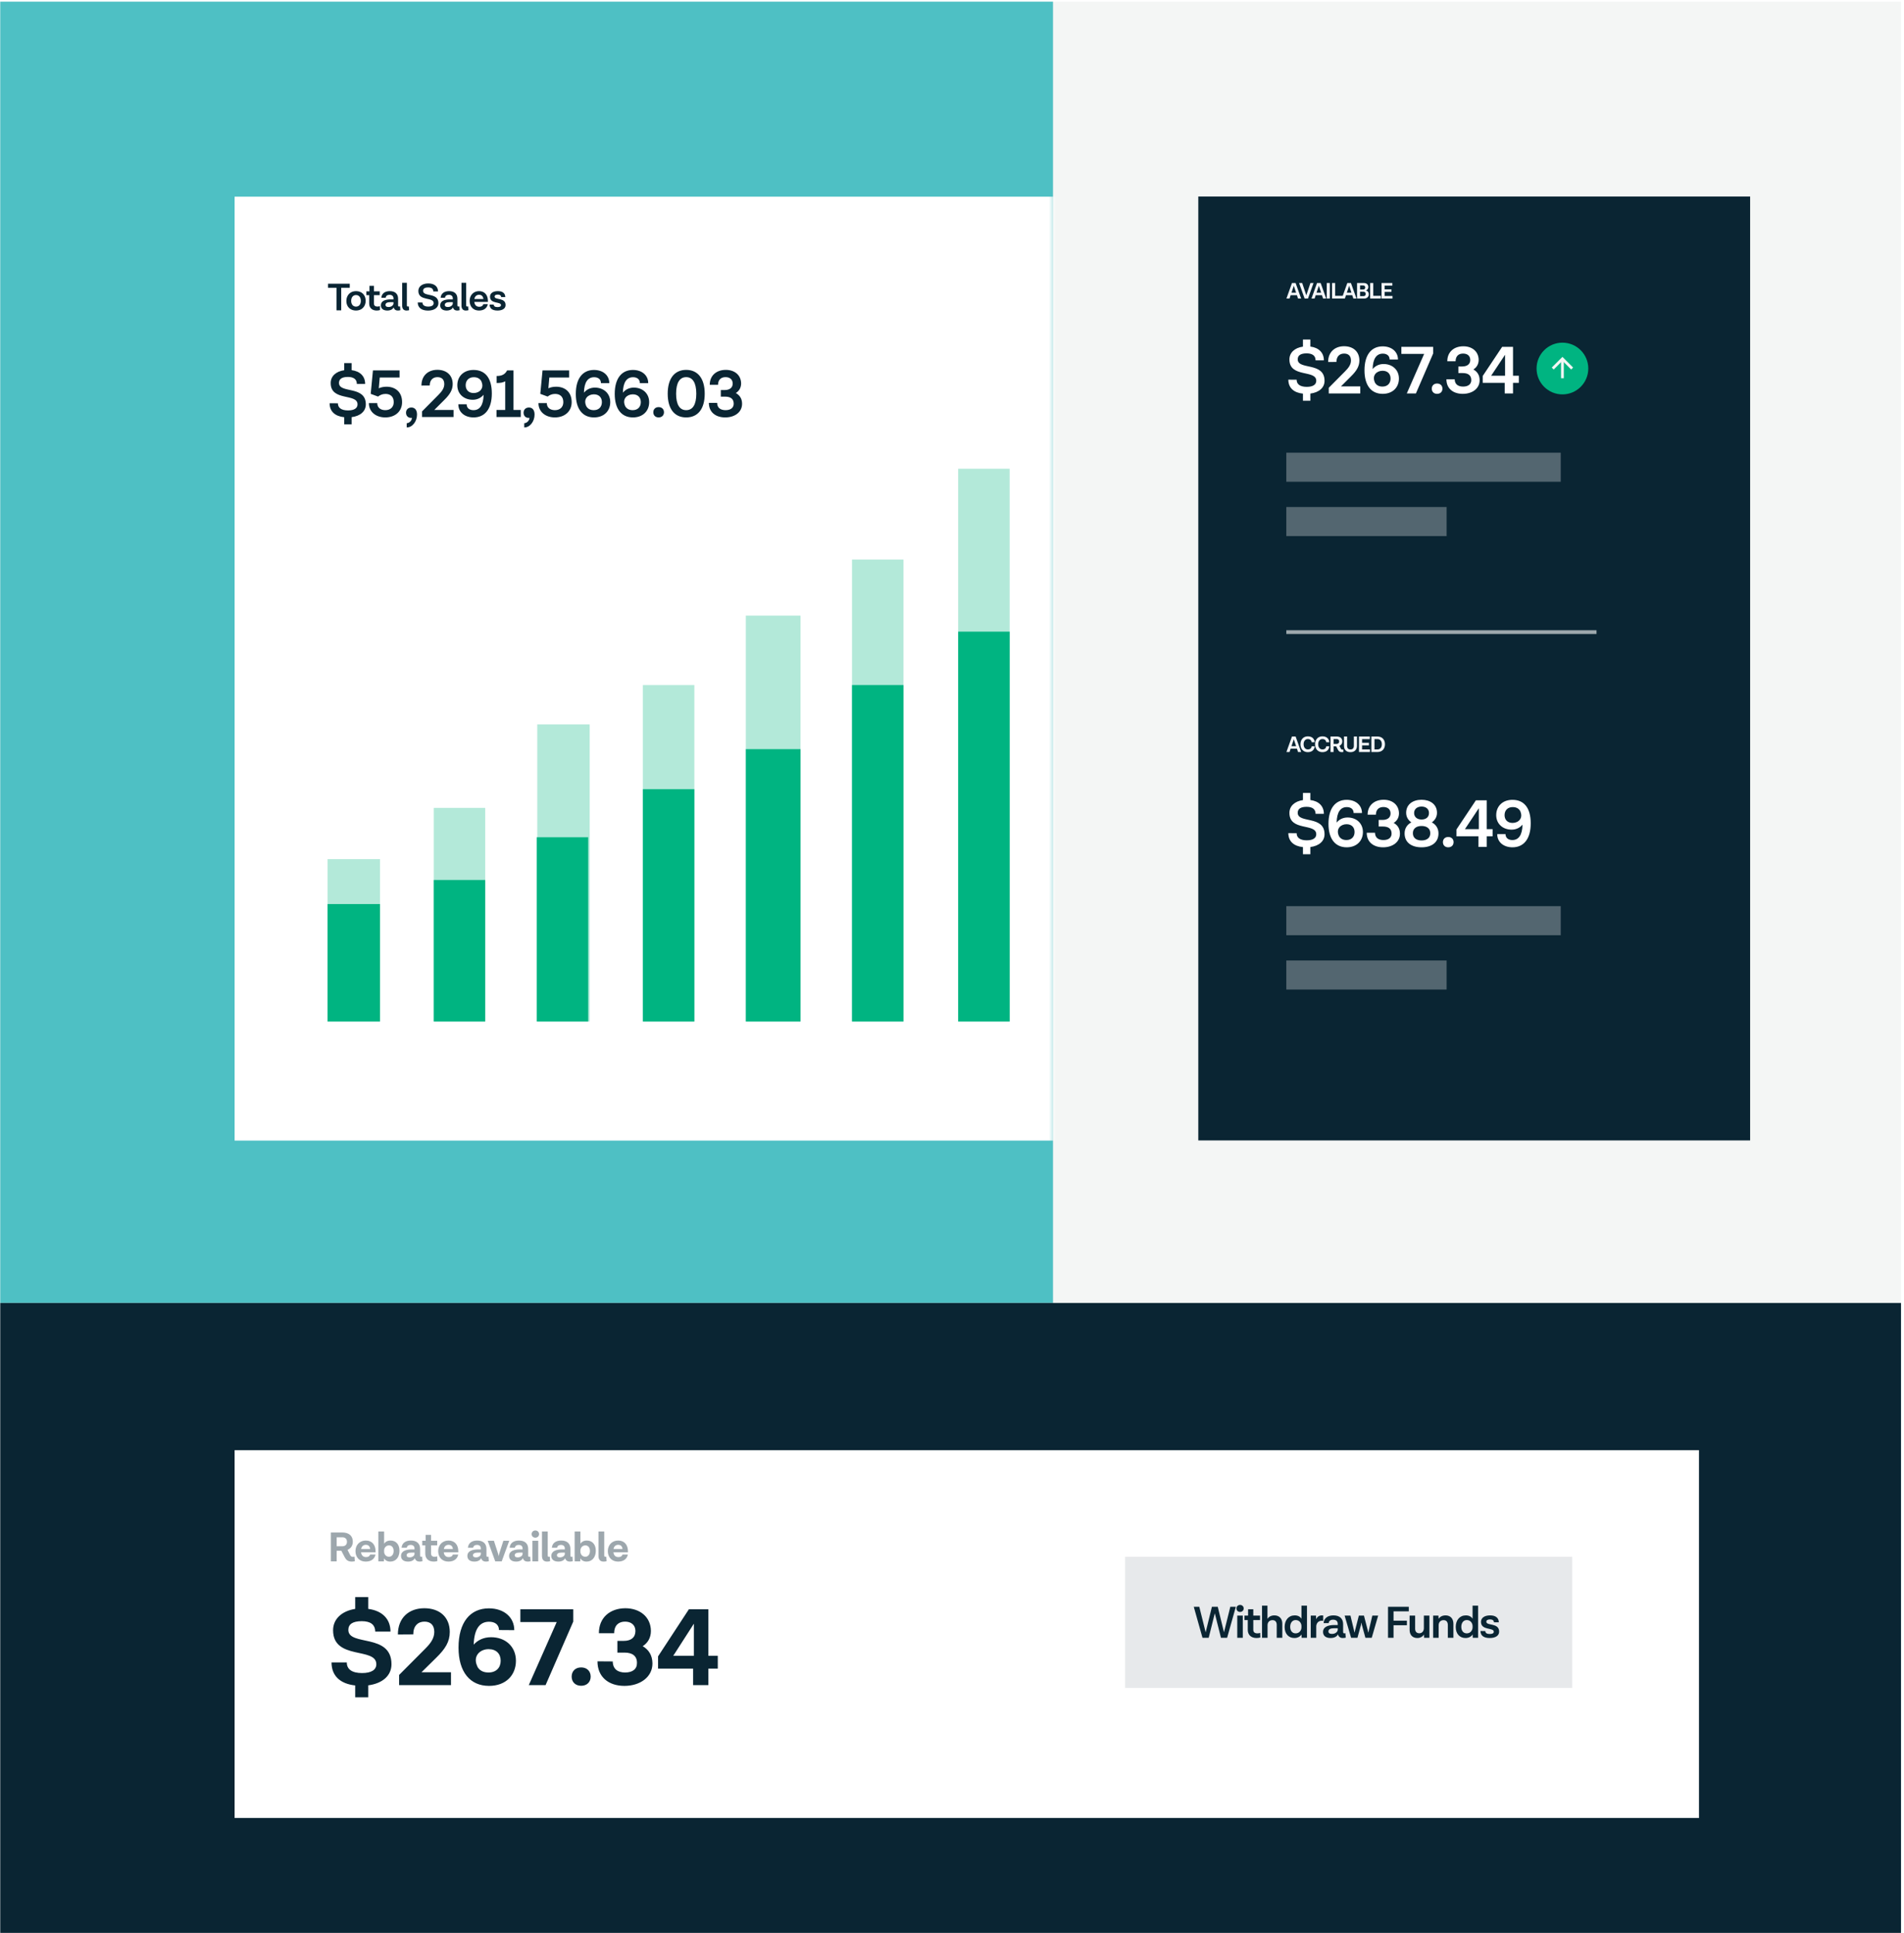 <svg width="589" height="598" viewBox="0 0 589 598" fill="none" xmlns="http://www.w3.org/2000/svg">
<rect x="0.076" y="0.518" width="588" height="597.363" fill="#F4F6F5"/>
<g filter="url(#filter0_d)">
<rect x="365.694" y="55.794" width="170.705" height="291.985" fill="#0A2533"/>
</g>
<path d="M401.545 92.357H402.511L400.796 87.553H399.668L397.952 92.357H398.919L399.262 91.314H401.202L401.545 92.357ZM399.521 90.55L400.235 88.407L400.943 90.55H399.521ZM405.376 87.553L404.108 91.356L402.833 87.553H401.867L403.583 92.357H404.626L406.342 87.553H405.376ZM409.293 92.357H410.259L408.543 87.553H407.416L405.7 92.357H406.666L407.009 91.314H408.949L409.293 92.357ZM407.268 90.55L407.983 88.407L408.69 90.55H407.268ZM410.427 92.357H411.393V87.553H410.427V92.357ZM413.031 91.51V87.553H412.064V92.357H415.384V91.51H413.031ZM418.664 92.357H419.63L417.914 87.553H416.787L415.071 92.357H416.037L416.381 91.314H418.321L418.664 92.357ZM416.64 90.55L417.354 88.407L418.062 90.55H416.64ZM422.578 89.857V89.836C422.838 89.752 423.293 89.437 423.293 88.757C423.293 88.071 422.782 87.553 421.934 87.553H419.798V92.357H422.011C422.838 92.357 423.44 91.832 423.44 91.047C423.44 90.361 422.992 89.962 422.578 89.857ZM422.326 88.925C422.326 89.318 422.102 89.563 421.661 89.563H420.737V88.309H421.647C422.081 88.309 422.326 88.519 422.326 88.925ZM421.773 91.608H420.737V90.249H421.738C422.186 90.249 422.48 90.48 422.48 90.928C422.48 91.377 422.2 91.608 421.773 91.608ZM424.823 91.51V87.553H423.857V92.357H427.176V91.51H424.823ZM428.341 91.552V90.298H430.456V89.514H428.341V88.365H430.722V87.553H427.375V92.357H430.764V91.552H428.341Z" fill="#F5F7FA"/>
<path d="M401.545 232.631H402.511L400.796 227.826H399.668L397.952 232.631H398.919L399.262 231.587H401.202L401.545 232.631ZM399.521 230.824L400.235 228.681L400.943 230.824H399.521ZM404.573 231.832C403.831 231.832 403.27 231.237 403.27 230.228C403.263 229.234 403.831 228.617 404.566 228.617C405.336 228.617 405.68 229.073 405.764 229.605H406.716C406.611 228.561 405.932 227.777 404.545 227.777C403.242 227.777 402.29 228.751 402.29 230.221C402.29 231.713 403.228 232.673 404.545 232.673C405.953 232.673 406.604 231.874 406.716 230.852H405.764C405.687 231.384 405.357 231.832 404.573 231.832ZM409.09 231.832C408.347 231.832 407.787 231.237 407.787 230.228C407.78 229.234 408.347 228.617 409.083 228.617C409.853 228.617 410.196 229.073 410.28 229.605H411.233C411.128 228.561 410.449 227.777 409.062 227.777C407.759 227.777 406.807 228.751 406.807 230.221C406.807 231.713 407.745 232.673 409.062 232.673C410.47 232.673 411.121 231.874 411.233 230.852H410.28C410.203 231.384 409.874 231.832 409.09 231.832ZM415.519 231.846C415.449 231.867 415.364 231.881 415.245 231.881C415.063 231.881 414.916 231.811 414.797 231.58L414.356 230.712C414.895 230.487 415.238 230.025 415.238 229.353C415.238 228.372 414.573 227.826 413.494 227.826H411.589V232.631H412.556V230.866H413.333L413.866 231.888C414.111 232.357 414.384 232.666 415.077 232.666C415.287 232.666 415.456 232.631 415.575 232.596L415.519 231.846ZM412.556 228.624H413.494C414.006 228.624 414.265 228.926 414.265 229.367C414.265 229.815 414.006 230.109 413.494 230.116H412.556V228.624ZM418.81 227.826V230.719C418.81 231.454 418.438 231.839 417.773 231.839C417.101 231.839 416.729 231.454 416.729 230.719V227.826H415.763V230.719C415.763 231.937 416.498 232.673 417.773 232.673C419.006 232.673 419.776 231.937 419.776 230.719V227.826H418.81ZM421.364 231.825V230.572H423.479V229.787H421.364V228.639H423.745V227.826H420.397V232.631H423.787V231.825H421.364ZM426.093 227.826H424.23V232.631H426.093C427.487 232.631 428.439 231.741 428.439 230.228C428.439 228.716 427.48 227.826 426.093 227.826ZM426.093 231.832H425.197V228.624H426.093C426.891 228.624 427.466 229.171 427.466 230.228C427.466 231.286 426.898 231.832 426.093 231.832Z" fill="#F5F7FA"/>
<path d="M409.746 117.798C409.746 111.852 401.447 114.541 401.447 111.159C401.447 109.982 402.308 109.31 404.199 109.31C405.943 109.31 406.973 110.003 406.973 111.474H409.536C409.536 109.079 407.96 107.545 405.355 107.209V105.023H403.065V107.23C400.501 107.587 398.862 109.1 398.884 111.222C398.884 116.958 407.183 114.268 407.183 117.798C407.183 118.996 406.111 119.668 404.262 119.668C402.203 119.668 401.111 118.87 401.111 117.462L398.547 117.441C398.547 119.962 400.207 121.475 403.065 121.769V123.975H405.355V121.748C408.023 121.412 409.746 119.941 409.746 117.798ZM414.831 119.521L417.983 116.369C419.621 114.752 420.525 113.323 420.525 111.516C420.525 108.763 418.613 107.104 415.776 107.104C412.94 107.104 410.839 108.91 410.86 111.978L413.423 111.957C413.423 110.255 414.411 109.373 415.797 109.373C417.079 109.373 417.919 110.045 417.919 111.516C417.919 112.819 417.142 113.827 416.049 114.92L411.049 119.962V121.706H420.798V119.521H414.831ZM428.006 112.608C426.557 112.608 425.38 113.239 424.624 114.184C424.687 110.907 425.842 109.394 427.775 109.394C428.931 109.394 429.876 109.961 429.876 111.222H432.461C432.461 108.805 430.528 107.146 427.733 107.146C424.245 107.146 422.102 109.751 422.102 114.562C422.102 119.269 424.224 121.832 427.733 121.832C430.822 121.832 432.755 119.836 432.755 117.105C432.755 114.373 430.696 112.608 428.006 112.608ZM427.67 119.584C426.557 119.584 425.758 119.164 425.275 118.239H425.296C424.35 116.096 425.905 114.689 427.691 114.689C429.267 114.689 430.17 115.655 430.17 117.105C430.17 118.618 429.183 119.584 427.67 119.584ZM435.193 121.706H438.009L443.345 109.352V107.293H433.512V109.478H440.551V109.499L435.193 121.706ZM444.557 118.639C443.569 118.639 442.918 119.29 442.918 120.235C442.918 121.181 443.569 121.832 444.557 121.832C445.565 121.832 446.217 121.181 446.217 120.235C446.217 119.29 445.565 118.639 444.557 118.639ZM457.72 117.588C457.72 116.012 456.964 114.941 455.787 114.289C456.775 113.68 457.405 112.692 457.426 111.348C457.405 108.721 455.388 107.104 452.657 107.125C449.82 107.125 447.719 108.847 447.719 111.747H450.282C450.303 110.024 451.354 109.373 452.593 109.373C453.833 109.373 454.821 109.982 454.821 111.39C454.8 112.734 453.77 113.365 452.32 113.365H451.144V115.403H452.446C454.085 115.403 455.115 116.012 455.136 117.567C455.136 118.891 454.148 119.584 452.614 119.584C451.165 119.584 450.03 118.954 450.009 117.336H447.446C447.446 120.214 449.547 121.832 452.509 121.832C455.409 121.832 457.741 120.235 457.72 117.588ZM469.856 116.222H468.049V107.293H464.687L458.678 116.306V118.429H465.486V121.706H468.049V118.429H469.856V116.222ZM461.304 116.201L465.57 109.772H465.591V116.222H461.304V116.201Z" fill="white"/>
<circle cx="483.335" cy="114" r="8" fill="#00B481"/>
<path d="M483.335 117V111" stroke="#F4F6F5" stroke-width="0.857"/>
<path d="M480.335 114L483.335 111L486.335 114" stroke="#F4F6F5" stroke-width="0.857"/>
<path d="M409.746 258.072C409.746 252.126 401.447 254.815 401.447 251.432C401.447 250.256 402.308 249.583 404.199 249.583C405.943 249.583 406.973 250.277 406.973 251.747H409.536C409.536 249.352 407.96 247.818 405.355 247.482V245.297H403.065V247.503C400.501 247.86 398.862 249.373 398.884 251.495C398.884 257.231 407.183 254.542 407.183 258.072C407.183 259.269 406.111 259.942 404.262 259.942C402.203 259.942 401.111 259.143 401.111 257.735L398.547 257.714C398.547 260.236 400.207 261.749 403.065 262.043V264.249H405.355V262.022C408.023 261.686 409.746 260.215 409.746 258.072ZM416.869 252.882C415.419 252.882 414.243 253.512 413.486 254.458C413.549 251.18 414.705 249.667 416.638 249.667C417.793 249.667 418.739 250.235 418.739 251.495H421.323C421.323 249.079 419.39 247.419 416.596 247.419C413.108 247.419 410.965 250.024 410.965 254.836C410.965 259.542 413.087 262.106 416.596 262.106C419.684 262.106 421.617 260.11 421.617 257.378C421.617 254.647 419.558 252.882 416.869 252.882ZM416.533 259.858C415.419 259.858 414.621 259.437 414.137 258.513H414.158C413.213 256.37 414.768 254.962 416.554 254.962C418.13 254.962 419.033 255.929 419.033 257.378C419.033 258.891 418.046 259.858 416.533 259.858ZM433.069 257.862C433.069 256.286 432.313 255.214 431.136 254.563C432.124 253.953 432.754 252.966 432.775 251.621C432.754 248.995 430.737 247.377 428.006 247.398C425.169 247.398 423.068 249.121 423.068 252.02H425.631C425.652 250.298 426.703 249.646 427.943 249.646C429.182 249.646 430.17 250.256 430.17 251.663C430.149 253.008 429.119 253.638 427.67 253.638H426.493V255.676H427.796C429.434 255.676 430.464 256.286 430.485 257.841C430.485 259.164 429.497 259.858 427.964 259.858C426.514 259.858 425.379 259.227 425.358 257.609H422.795C422.795 260.488 424.896 262.106 427.859 262.106C430.758 262.106 433.09 260.509 433.069 257.862ZM442.936 254.395C443.86 253.743 444.533 252.756 444.533 251.432C444.533 248.806 442.411 247.398 439.763 247.398C437.095 247.398 434.994 248.806 434.994 251.432C434.994 252.756 435.666 253.743 436.59 254.395C435.33 255.067 434.51 256.202 434.51 257.799C434.51 260.614 436.653 262.106 439.763 262.106C442.852 262.106 444.995 260.614 444.995 257.799C444.995 256.223 444.175 255.067 442.936 254.395ZM439.763 249.499C441.192 249.499 442.074 250.34 442.053 251.495C442.074 252.672 441.213 253.512 439.763 253.512C438.376 253.512 437.452 252.714 437.452 251.495C437.452 250.34 438.334 249.499 439.763 249.499ZM439.763 259.984C438.124 259.984 437.074 259.185 437.074 257.757C437.053 256.328 438.124 255.508 439.763 255.508C441.423 255.508 442.474 256.328 442.453 257.757C442.474 259.164 441.423 259.984 439.763 259.984ZM448.004 258.912C447.016 258.912 446.365 259.563 446.365 260.509C446.365 261.454 447.016 262.106 448.004 262.106C449.012 262.106 449.664 261.454 449.664 260.509C449.664 259.563 449.012 258.912 448.004 258.912ZM461.735 256.496H459.928V247.566H456.566L450.557 256.58V258.702H457.364V261.98H459.928V258.702H461.735V256.496ZM453.183 256.475L457.448 250.045H457.469V256.496H453.183V256.475ZM467.874 247.419C464.807 247.419 462.853 249.415 462.853 252.147C462.853 254.878 464.912 256.643 467.622 256.643C469.072 256.643 470.227 256.013 470.984 255.088C470.921 258.366 469.765 259.858 467.853 259.858C466.677 259.858 465.752 259.29 465.731 258.03H463.168C463.147 260.446 465.101 262.106 467.874 262.106C471.383 262.106 473.526 259.5 473.526 254.689C473.526 249.835 471.404 247.419 467.874 247.419ZM467.916 254.563C466.361 254.563 465.437 253.596 465.437 252.147C465.437 250.634 466.445 249.667 467.937 249.667C469.072 249.667 469.849 250.087 470.354 251.012H470.312C471.257 253.134 469.702 254.563 467.916 254.563Z" fill="white"/>
<rect opacity="0.3" x="397.917" y="140.038" width="84.896" height="8.989" fill="white"/>
<rect opacity="0.3" x="397.917" y="280.311" width="84.896" height="8.989" fill="white"/>
<rect opacity="0.3" x="397.917" y="156.842" width="49.59" height="8.989" fill="white"/>
<rect opacity="0.3" x="397.917" y="297.116" width="49.59" height="8.989" fill="white"/>
<line opacity="0.6" x1="397.917" y1="195.536" x2="493.882" y2="195.536" stroke="white" stroke-width="1.167"/>
<rect x="0.076" y="0.518" width="325.667" height="402.538" fill="#4EC0C4"/>
<rect x="0.076" y="403.056" width="588" height="194.863" fill="#0A2533"/>
<g filter="url(#filter1_d)">
<rect x="67.576" y="443.601" width="453" height="113.773" fill="white"/>
</g>
<rect opacity="0.1" x="348.053" y="481.573" width="138.306" height="40.569" fill="#0A2533"/>
<path d="M380.6 497.03L378.64 504.926L376.708 497.03H374.902L372.97 504.954L370.996 497.03H369.288L371.99 506.634H373.908L375.798 499.06L377.702 506.634H379.606L382.308 497.03H380.6ZM384.734 497.548C384.734 496.932 384.244 496.47 383.614 496.47C382.984 496.47 382.494 496.932 382.494 497.548C382.494 498.192 382.984 498.64 383.614 498.64C384.244 498.64 384.734 498.192 384.734 497.548ZM382.746 506.634H384.454V499.774H382.746V506.634ZM389.833 505.108C389.567 505.22 389.287 505.262 388.979 505.262C388.027 505.262 387.705 504.8 387.705 504.128V501.146H389.791V499.774H387.705V497.8H386.095V499.774H384.975V501.16H385.997V504.17C385.997 505.696 386.991 506.704 388.727 506.704C389.217 506.704 389.651 506.62 389.889 506.522L389.833 505.108ZM394.241 499.704C393.191 499.704 392.491 500.152 392.085 500.782V496.694H390.405V506.634H392.113V502.742C392.113 501.79 392.715 501.174 393.653 501.174C394.507 501.174 394.955 501.734 394.955 502.63V506.634H396.677V502.21C396.677 500.782 395.795 499.704 394.241 499.704ZM402.606 496.694V500.74C402.228 500.124 401.556 499.704 400.52 499.704C398.616 499.704 397.398 501.188 397.398 503.288C397.398 505.416 398.644 506.704 400.422 506.704C401.472 506.704 402.214 506.228 402.62 505.598L402.662 506.634H404.314V496.694H402.606ZM400.8 505.262C399.778 505.262 399.12 504.478 399.12 503.246C399.12 501.986 399.806 501.146 400.814 501.146C401.99 501.146 402.606 502.126 402.606 503.008V503.414C402.606 504.254 402.004 505.262 400.8 505.262ZM408.918 499.704C408.036 499.704 407.476 500.194 407.14 500.88L407.112 499.774H405.474V506.634H407.182V502.966C407.294 501.93 408.008 501.356 408.848 501.356C409.114 501.356 409.226 501.384 409.324 501.426L409.338 499.746C409.254 499.732 409.086 499.704 408.918 499.704ZM416.196 505.192C416.042 505.248 415.958 505.262 415.846 505.262C415.636 505.262 415.496 505.108 415.496 504.842V502.434C415.496 500.726 414.446 499.704 412.5 499.704C410.75 499.704 409.56 500.558 409.448 502.098H411.016C411.086 501.426 411.59 501.034 412.402 501.034C413.354 501.034 413.83 501.538 413.83 502.336V502.686H412.766C410.89 502.686 409.28 503.218 409.28 504.842C409.28 505.948 410.078 506.704 411.604 506.704C413.074 506.704 413.676 506.004 413.9 505.584C414.096 506.326 414.642 506.704 415.384 506.704C415.734 506.704 416.042 506.648 416.308 506.578L416.196 505.192ZM412.052 505.43C411.296 505.43 410.946 505.15 410.946 504.66C410.946 504.016 411.562 503.68 412.682 503.68H413.83V504.128C413.83 504.716 413.172 505.43 412.052 505.43ZM424.528 499.774L423.492 504.156C423.394 504.52 423.338 504.772 423.31 504.982H423.268C423.226 504.772 423.156 504.492 423.072 504.156L421.938 499.774H420.356L419.236 504.156C419.152 504.492 419.068 504.772 419.04 504.982H418.998C418.97 504.772 418.886 504.492 418.816 504.156L417.766 499.774H415.96L417.962 506.634H419.922L421.014 502.644C421.056 502.462 421.112 502.126 421.126 501.986H421.168C421.182 502.126 421.252 502.462 421.294 502.644L422.386 506.634H424.346L426.334 499.774H424.528ZM435.809 498.458V497.03H429.383V506.634H431.091V502.756H435.221V501.342H431.091V498.458H435.809ZM440.473 499.774V503.666C440.473 504.618 439.871 505.234 439.073 505.234C438.219 505.234 437.771 504.702 437.771 503.848V499.774H436.063V504.212C436.063 505.654 436.889 506.704 438.443 506.704C439.395 506.704 440.081 506.27 440.487 505.64L440.543 506.634H442.181V499.774H440.473ZM447.189 499.704C446.153 499.704 445.439 500.138 445.033 500.768L444.977 499.774H443.339V506.634H445.047V502.742C445.047 501.804 445.649 501.174 446.573 501.174C447.441 501.174 447.889 501.748 447.889 502.714V506.634H449.611V502.322C449.611 500.74 448.715 499.704 447.189 499.704ZM455.539 496.694V500.74C455.161 500.124 454.489 499.704 453.453 499.704C451.549 499.704 450.331 501.188 450.331 503.288C450.331 505.416 451.577 506.704 453.355 506.704C454.405 506.704 455.147 506.228 455.553 505.598L455.595 506.634H457.247V496.694H455.539ZM453.733 505.262C452.711 505.262 452.053 504.478 452.053 503.246C452.053 501.986 452.739 501.146 453.747 501.146C454.923 501.146 455.539 502.126 455.539 503.008V503.414C455.539 504.254 454.937 505.262 453.733 505.262ZM463.756 504.716C463.756 501.888 459.794 503.022 459.794 501.664C459.794 501.23 460.158 500.95 460.956 500.95C461.684 500.95 462.118 501.244 462.16 501.846H463.658C463.63 500.488 462.692 499.704 460.97 499.704C459.22 499.704 458.142 500.474 458.142 501.706C458.142 504.45 462.104 503.372 462.104 504.758C462.104 505.192 461.726 505.458 460.844 505.458C459.906 505.458 459.514 505.136 459.472 504.548L457.988 504.534C458.002 505.92 458.94 506.704 460.844 506.704C462.664 506.704 463.77 505.948 463.756 504.716Z" fill="#0A2533"/>
<path d="M121.103 514.805C121.103 505.122 107.76 509.331 107.76 504.199C107.76 502.454 109.06 501.496 111.9 501.496C114.534 501.496 116.04 502.488 116.074 504.712H120.796C120.796 500.777 118.195 498.245 113.918 497.698V494.037H109.881V497.698C105.707 498.348 103.038 500.846 103.038 504.301C103.038 513.642 116.416 509.434 116.416 514.805C116.416 516.584 114.808 517.543 112.002 517.543C108.889 517.543 107.281 516.379 107.281 514.258H102.559C102.559 518.398 105.228 520.861 109.881 521.375V525.036H113.918V521.34C118.298 520.759 121.103 518.364 121.103 514.805ZM130.377 517.303L134.894 512.855C137.733 510.084 139.136 507.894 139.136 504.814C139.136 500.298 136.057 497.492 131.267 497.492C126.511 497.492 123.089 500.435 123.089 505.601L127.845 505.567C127.845 502.967 129.282 501.632 131.301 501.632C133.149 501.632 134.346 502.659 134.346 504.814C134.346 506.799 133.183 508.373 131.609 509.947L123.466 518.124V521.272H139.513V517.303H130.377ZM151.871 506.457C149.578 506.457 147.765 507.381 146.533 508.749C146.704 503.856 148.415 501.667 151.289 501.667C153 501.667 154.334 502.454 154.368 504.233L159.09 504.267C159.09 500.298 155.908 497.527 151.255 497.527C145.438 497.527 141.846 501.838 141.846 509.673C141.846 517.2 145.404 521.511 151.289 521.511C156.524 521.511 159.603 518.158 159.603 513.745C159.603 509.297 156.284 506.423 151.871 506.457ZM151.118 517.371C149.51 517.371 148.346 516.79 147.628 515.49L147.696 515.524C146.157 512.479 148.312 510.152 151.152 510.152C153.581 510.152 154.882 511.623 154.882 513.745C154.882 515.9 153.479 517.371 151.118 517.371ZM163.577 521.272H168.777L177.331 501.632V497.8H160.976V501.769H172.199V501.804L163.577 521.272ZM179.783 515.798C178.003 515.798 176.84 516.961 176.84 518.637C176.84 520.314 178.003 521.477 179.783 521.477C181.562 521.477 182.725 520.314 182.725 518.637C182.725 516.961 181.562 515.798 179.783 515.798ZM201.835 514.532C201.801 512 200.638 510.289 198.824 509.228C200.364 508.236 201.356 506.662 201.356 504.507C201.322 500.195 197.969 497.492 193.418 497.492C188.662 497.527 185.241 500.435 185.275 505.225H189.997C189.997 502.659 191.502 501.632 193.35 501.632C195.095 501.632 196.566 502.522 196.566 504.609C196.532 506.594 195.129 507.586 193.008 507.586H190.989V511.213H193.179C195.539 511.213 197.045 512.171 197.045 514.395C197.079 516.345 195.642 517.371 193.384 517.371C191.194 517.371 189.586 516.379 189.552 513.95L184.83 513.916C184.83 518.774 188.286 521.511 193.179 521.511C197.969 521.511 201.869 518.808 201.835 514.532ZM222.047 512.205H219.138V497.8H213.116L203.57 512.376V516.174H214.417V521.272H219.138V516.174H222.047V512.205ZM208.292 512.171L214.622 502.317H214.656V512.205H208.292V512.171Z" fill="#0A2533"/>
<path opacity="0.4" d="M109.664 481.54C109.534 481.579 109.378 481.605 109.156 481.605C108.817 481.605 108.543 481.475 108.322 481.045L107.501 479.429C108.504 479.011 109.143 478.151 109.143 476.9C109.143 475.075 107.905 474.058 105.897 474.058H102.352V483H104.151V479.715H105.598L106.588 481.618C107.044 482.492 107.553 483.065 108.843 483.065C109.234 483.065 109.547 483 109.769 482.935L109.664 481.54ZM104.151 475.544H105.897C106.849 475.544 107.331 476.105 107.331 476.926C107.331 477.76 106.849 478.308 105.897 478.321H104.151V475.544ZM116.182 479.859C116.182 477.904 115.1 476.548 113.158 476.548C111.307 476.548 109.965 477.891 109.965 479.82C109.965 481.723 111.19 483.065 113.132 483.065C115.061 483.065 115.947 481.996 116.156 480.888H114.501C114.396 481.227 114.084 481.67 113.223 481.67C112.389 481.67 111.816 481.175 111.685 480.198H116.182V479.859ZM113.171 477.877C113.901 477.877 114.396 478.255 114.514 479.168H111.711C111.881 478.282 112.454 477.877 113.171 477.877ZM120.805 476.548C119.854 476.548 119.202 476.952 118.824 477.513V473.746H117.038V483H118.772L118.811 482.062C119.163 482.661 119.775 483.065 120.74 483.065C122.474 483.065 123.581 481.684 123.581 479.702C123.581 477.682 122.421 476.548 120.805 476.548ZM120.336 481.566C119.384 481.566 118.824 480.771 118.824 480.002V479.598C118.824 478.881 119.358 478.047 120.349 478.047C121.222 478.047 121.77 478.725 121.77 479.781C121.77 480.862 121.183 481.566 120.336 481.566ZM130.587 481.527C130.443 481.579 130.378 481.592 130.261 481.592C130.078 481.592 129.961 481.462 129.961 481.201V479.142C129.961 477.526 128.97 476.548 127.106 476.548C125.451 476.548 124.33 477.343 124.226 478.79H125.842C125.907 478.242 126.337 477.904 127.015 477.904C127.823 477.904 128.227 478.347 128.227 479.011V479.298H127.406C125.66 479.298 124.056 479.754 124.056 481.319C124.056 482.374 124.812 483.065 126.22 483.065C127.576 483.065 128.11 482.426 128.319 482.035H128.332C128.553 482.739 129.088 483.065 129.779 483.065C130.143 483.065 130.443 483.013 130.691 482.935L130.587 481.527ZM126.715 481.762C126.103 481.762 125.79 481.527 125.79 481.11C125.79 480.55 126.35 480.276 127.302 480.276H128.227V480.68C128.227 481.188 127.654 481.762 126.715 481.762ZM135.249 481.436C135.001 481.527 134.754 481.579 134.48 481.579C133.659 481.579 133.346 481.175 133.346 480.55V478.034H135.249V476.613H133.346V474.801H131.664V476.613H130.622V478.034H131.56V480.628C131.56 482.075 132.499 483.065 134.193 483.065C134.662 483.065 135.066 482.987 135.301 482.896L135.249 481.436ZM141.771 479.859C141.771 477.904 140.69 476.548 138.747 476.548C136.897 476.548 135.554 477.891 135.554 479.82C135.554 481.723 136.779 483.065 138.721 483.065C140.65 483.065 141.537 481.996 141.745 480.888H140.09C139.986 481.227 139.673 481.67 138.813 481.67C137.978 481.67 137.405 481.175 137.275 480.198H141.771V479.859ZM138.76 477.877C139.49 477.877 139.986 478.255 140.103 479.168H137.301C137.47 478.282 138.044 477.877 138.76 477.877ZM151.11 481.527C150.967 481.579 150.901 481.592 150.784 481.592C150.602 481.592 150.484 481.462 150.484 481.201V479.142C150.484 477.526 149.494 476.548 147.63 476.548C145.974 476.548 144.853 477.343 144.749 478.79H146.365C146.431 478.242 146.861 477.904 147.538 477.904C148.347 477.904 148.751 478.347 148.751 479.011V479.298H147.93C146.183 479.298 144.58 479.754 144.58 481.319C144.58 482.374 145.336 483.065 146.743 483.065C148.099 483.065 148.633 482.426 148.842 482.035H148.855C149.077 482.739 149.611 483.065 150.302 483.065C150.667 483.065 150.967 483.013 151.214 482.935L151.11 481.527ZM147.239 481.762C146.626 481.762 146.313 481.527 146.313 481.11C146.313 480.55 146.874 480.276 147.825 480.276H148.751V480.68C148.751 481.188 148.177 481.762 147.239 481.762ZM155.723 476.613L154.446 480.563C154.394 480.732 154.342 480.98 154.29 481.306H154.25C154.185 480.98 154.133 480.732 154.068 480.563L152.791 476.613H150.875L153.208 483H155.202L157.535 476.613H155.723ZM164.019 481.527C163.876 481.579 163.811 481.592 163.693 481.592C163.511 481.592 163.393 481.462 163.393 481.201V479.142C163.393 477.526 162.403 476.548 160.539 476.548C158.884 476.548 157.763 477.343 157.658 478.79H159.275C159.34 478.242 159.77 477.904 160.448 477.904C161.256 477.904 161.66 478.347 161.66 479.011V479.298H160.839C159.092 479.298 157.489 479.754 157.489 481.319C157.489 482.374 158.245 483.065 159.653 483.065C161.008 483.065 161.543 482.426 161.751 482.035H161.764C161.986 482.739 162.52 483.065 163.211 483.065C163.576 483.065 163.876 483.013 164.123 482.935L164.019 481.527ZM160.148 481.762C159.535 481.762 159.222 481.527 159.222 481.11C159.222 480.55 159.783 480.276 160.734 480.276H161.66V480.68C161.66 481.188 161.086 481.762 160.148 481.762ZM166.763 474.554C166.763 473.915 166.255 473.433 165.603 473.433C164.964 473.433 164.456 473.915 164.456 474.554C164.456 475.205 164.964 475.662 165.603 475.662C166.255 475.662 166.763 475.205 166.763 474.554ZM164.704 483H166.502V476.613H164.704V483ZM170.068 481.527C169.925 481.579 169.86 481.592 169.755 481.592C169.573 481.592 169.443 481.449 169.443 481.201V473.746H167.657V481.306C167.657 482.44 168.191 483.065 169.234 483.065C169.625 483.065 169.925 483.013 170.173 482.935L170.068 481.527ZM177.082 481.527C176.939 481.579 176.874 481.592 176.756 481.592C176.574 481.592 176.457 481.462 176.457 481.201V479.142C176.457 477.526 175.466 476.548 173.602 476.548C171.947 476.548 170.826 477.343 170.721 478.79H172.338C172.403 478.242 172.833 477.904 173.511 477.904C174.319 477.904 174.723 478.347 174.723 479.011V479.298H173.902C172.155 479.298 170.552 479.754 170.552 481.319C170.552 482.374 171.308 483.065 172.716 483.065C174.071 483.065 174.606 482.426 174.814 482.035H174.827C175.049 482.739 175.583 483.065 176.274 483.065C176.639 483.065 176.939 483.013 177.186 482.935L177.082 481.527ZM173.211 481.762C172.598 481.762 172.286 481.527 172.286 481.11C172.286 480.55 172.846 480.276 173.798 480.276H174.723V480.68C174.723 481.188 174.149 481.762 173.211 481.762ZM181.534 476.548C180.582 476.548 179.93 476.952 179.552 477.513V473.746H177.767V483H179.5L179.539 482.062C179.891 482.661 180.504 483.065 181.469 483.065C183.202 483.065 184.31 481.684 184.31 479.702C184.31 477.682 183.15 476.548 181.534 476.548ZM181.064 481.566C180.113 481.566 179.552 480.771 179.552 480.002V479.598C179.552 478.881 180.087 478.047 181.077 478.047C181.951 478.047 182.498 478.725 182.498 479.781C182.498 480.862 181.912 481.566 181.064 481.566ZM187.548 481.527C187.405 481.579 187.34 481.592 187.235 481.592C187.053 481.592 186.923 481.449 186.923 481.201V473.746H185.137V481.306C185.137 482.44 185.671 483.065 186.714 483.065C187.105 483.065 187.405 483.013 187.653 482.935L187.548 481.527ZM194.251 479.859C194.251 477.904 193.169 476.548 191.227 476.548C189.376 476.548 188.033 477.891 188.033 479.82C188.033 481.723 189.258 483.065 191.201 483.065C193.13 483.065 194.016 481.996 194.224 480.888H192.569C192.465 481.227 192.152 481.67 191.292 481.67C190.458 481.67 189.884 481.175 189.754 480.198H194.251V479.859ZM191.24 477.877C191.97 477.877 192.465 478.255 192.582 479.168H189.78C189.949 478.282 190.523 477.877 191.24 477.877Z" fill="#0A2533"/>
<mask id="mask0" mask-type="alpha" maskUnits="userSpaceOnUse" x="0" y="0" width="326" height="404">
<rect x="0.076" y="0.518" width="325.667" height="402.538" fill="#F8962F"/>
</mask>
<g mask="url(#mask0)">
<g filter="url(#filter2_d)">
<rect x="67.576" y="55.843" width="453" height="291.985" fill="white"/>
</g>
<path d="M104.095 96H105.559V89.028H108.199V87.768H101.467V89.028H104.095V96ZM110.131 90.06C108.343 90.06 107.143 91.332 107.143 93.108C107.143 94.872 108.343 96.06 110.131 96.06C111.931 96.06 113.119 94.812 113.119 93.048C113.119 91.26 111.931 90.06 110.131 90.06ZM110.131 91.272C111.055 91.272 111.631 92.004 111.631 93.072C111.631 94.128 111.055 94.848 110.131 94.848C109.219 94.848 108.631 94.128 108.631 93.072C108.631 92.004 109.219 91.272 110.131 91.272ZM117.498 94.692C117.27 94.788 117.03 94.824 116.766 94.824C115.95 94.824 115.674 94.428 115.674 93.852V91.296H117.462V90.12H115.674V88.428H114.294V90.12H113.334V91.308H114.21V93.888C114.21 95.196 115.062 96.06 116.55 96.06C116.97 96.06 117.342 95.988 117.546 95.904L117.498 94.692ZM123.751 94.764C123.619 94.812 123.547 94.824 123.451 94.824C123.271 94.824 123.151 94.692 123.151 94.464V92.4C123.151 90.936 122.251 90.06 120.583 90.06C119.083 90.06 118.063 90.792 117.967 92.112H119.311C119.371 91.536 119.803 91.2 120.499 91.2C121.315 91.2 121.723 91.632 121.723 92.316V92.616H120.811C119.203 92.616 117.823 93.072 117.823 94.464C117.823 95.412 118.507 96.06 119.815 96.06C121.075 96.06 121.591 95.46 121.783 95.1C121.951 95.736 122.419 96.06 123.055 96.06C123.355 96.06 123.619 96.012 123.847 95.952L123.751 94.764ZM120.199 94.968C119.551 94.968 119.251 94.728 119.251 94.308C119.251 93.756 119.779 93.468 120.739 93.468H121.723V93.852C121.723 94.356 121.159 94.968 120.199 94.968ZM126.465 94.764C126.333 94.812 126.273 94.824 126.177 94.824C125.997 94.824 125.865 94.692 125.865 94.464V87.48H124.413V94.584C124.413 95.52 124.881 96.06 125.757 96.06C126.081 96.06 126.333 96.012 126.561 95.952L126.465 94.764ZM130.883 89.976C130.883 89.304 131.375 88.92 132.455 88.92C133.451 88.92 134.039 89.316 134.039 90.156H135.503C135.503 88.608 134.351 87.684 132.479 87.684C130.643 87.684 129.407 88.62 129.419 90.012C129.419 93.288 134.159 91.752 134.159 93.768C134.159 94.452 133.547 94.836 132.491 94.836C131.315 94.836 130.691 94.38 130.691 93.576L129.227 93.564C129.227 95.172 130.415 96.072 132.419 96.072C134.327 96.072 135.623 95.172 135.623 93.768C135.623 90.372 130.883 91.908 130.883 89.976ZM142.099 94.764C141.967 94.812 141.895 94.824 141.799 94.824C141.619 94.824 141.499 94.692 141.499 94.464V92.4C141.499 90.936 140.599 90.06 138.931 90.06C137.431 90.06 136.411 90.792 136.315 92.112H137.659C137.719 91.536 138.151 91.2 138.847 91.2C139.663 91.2 140.071 91.632 140.071 92.316V92.616H139.159C137.551 92.616 136.171 93.072 136.171 94.464C136.171 95.412 136.855 96.06 138.163 96.06C139.423 96.06 139.939 95.46 140.131 95.1C140.299 95.736 140.767 96.06 141.403 96.06C141.703 96.06 141.967 96.012 142.195 95.952L142.099 94.764ZM138.547 94.968C137.899 94.968 137.599 94.728 137.599 94.308C137.599 93.756 138.127 93.468 139.087 93.468H140.071V93.852C140.071 94.356 139.507 94.968 138.547 94.968ZM144.814 94.764C144.682 94.812 144.622 94.824 144.526 94.824C144.346 94.824 144.214 94.692 144.214 94.464V87.48H142.762V94.584C142.762 95.52 143.23 96.06 144.106 96.06C144.43 96.06 144.682 96.012 144.91 95.952L144.814 94.764ZM150.934 93.096C150.934 91.26 149.926 90.06 148.186 90.06C146.506 90.06 145.282 91.296 145.282 93.072C145.282 94.812 146.374 96.06 148.174 96.06C149.89 96.06 150.706 95.112 150.91 94.08H149.53C149.434 94.44 149.11 94.896 148.234 94.896C147.394 94.896 146.83 94.356 146.722 93.396H150.934V93.096ZM148.198 91.188C148.93 91.188 149.422 91.596 149.542 92.496H146.746C146.902 91.632 147.466 91.188 148.198 91.188ZM156.398 94.356C156.398 91.932 153.002 92.904 153.002 91.74C153.002 91.368 153.314 91.128 153.998 91.128C154.622 91.128 154.994 91.38 155.03 91.896H156.314C156.29 90.732 155.486 90.06 154.01 90.06C152.51 90.06 151.586 90.72 151.586 91.776C151.586 94.128 154.982 93.204 154.982 94.392C154.982 94.764 154.658 94.992 153.902 94.992C153.098 94.992 152.762 94.716 152.726 94.212L151.454 94.2C151.466 95.388 152.27 96.06 153.902 96.06C155.462 96.06 156.41 95.412 156.398 94.356Z" fill="#0A2533"/>
<path d="M113.165 125.092C113.165 119.146 104.865 121.835 104.865 118.452C104.865 117.276 105.727 116.603 107.618 116.603C109.362 116.603 110.391 117.297 110.391 118.768H112.955C112.955 116.372 111.379 114.839 108.773 114.502V112.317H106.483V114.523C103.92 114.881 102.281 116.393 102.302 118.515C102.302 124.251 110.601 121.562 110.601 125.092C110.601 126.29 109.53 126.962 107.681 126.962C105.622 126.962 104.529 126.164 104.529 124.756L101.966 124.735C101.966 127.256 103.626 128.769 106.483 129.063V131.269H108.773V129.042C111.442 128.706 113.165 127.235 113.165 125.092ZM119.573 119.629C118.67 119.629 117.871 119.797 117.178 120.112L117.472 116.772H123.607V114.586H115.371L114.677 121.835L116.947 122.676C117.535 122.213 118.27 121.856 119.258 121.856C120.729 121.856 121.8 122.655 121.8 124.399C121.8 125.995 120.708 126.878 119.195 126.878C117.829 126.878 116.694 126.185 116.694 124.693H114.11C114.11 127.445 116.337 129.126 119.195 129.126C122.136 129.126 124.385 127.34 124.385 124.399C124.385 121.289 122.346 119.629 119.573 119.629ZM125.811 130.912V132.215C127.513 132.278 129.005 130.408 129.005 128.244C129.005 126.626 128.165 126.058 127.261 126.058C126.316 126.058 125.601 126.668 125.601 127.676C125.601 128.58 126.19 129.273 127.156 129.273C127.303 129.273 127.366 129.252 127.429 129.252C127.429 130.114 126.568 130.912 125.811 130.912ZM134.348 126.815L137.5 123.663C139.139 122.045 140.042 120.617 140.042 118.81C140.042 116.057 138.13 114.397 135.294 114.397C132.457 114.397 130.356 116.204 130.377 119.272L132.94 119.251C132.94 117.549 133.928 116.666 135.315 116.666C136.596 116.666 137.437 117.339 137.437 118.81C137.437 120.112 136.659 121.121 135.567 122.213L130.566 127.256V129H140.315V126.815H134.348ZM146.494 114.439C143.426 114.439 141.472 116.435 141.472 119.167C141.472 121.898 143.531 123.663 146.242 123.663C147.692 123.663 148.847 123.033 149.604 122.108C149.541 125.386 148.385 126.878 146.473 126.878C145.296 126.878 144.372 126.311 144.351 125.05H141.788C141.767 127.466 143.721 129.126 146.494 129.126C150.003 129.126 152.146 126.521 152.146 121.709C152.146 116.856 150.024 114.439 146.494 114.439ZM146.536 121.583C144.981 121.583 144.057 120.617 144.057 119.167C144.057 117.654 145.065 116.687 146.557 116.687C147.692 116.687 148.469 117.108 148.973 118.032H148.931C149.877 120.154 148.322 121.583 146.536 121.583ZM158.849 126.815V114.586H156.874C156.202 115.847 155.236 116.309 153.639 116.309V118.473C154.878 118.473 155.551 118.347 156.286 117.948V126.815H153.597V129H161.098V126.815H158.849ZM162.174 130.912V132.215C163.876 132.278 165.368 130.408 165.368 128.244C165.368 126.626 164.527 126.058 163.624 126.058C162.678 126.058 161.964 126.668 161.964 127.676C161.964 128.58 162.552 129.273 163.519 129.273C163.666 129.273 163.729 129.252 163.792 129.252C163.792 130.114 162.931 130.912 162.174 130.912ZM172.035 119.629C171.131 119.629 170.333 119.797 169.639 120.112L169.933 116.772H176.069V114.586H167.832L167.139 121.835L169.408 122.676C169.996 122.213 170.732 121.856 171.719 121.856C173.19 121.856 174.262 122.655 174.262 124.399C174.262 125.995 173.169 126.878 171.656 126.878C170.291 126.878 169.156 126.185 169.156 124.693H166.572C166.572 127.445 168.799 129.126 171.656 129.126C174.598 129.126 176.846 127.34 176.846 124.399C176.846 121.289 174.808 119.629 172.035 119.629ZM184.03 119.902C182.58 119.902 181.404 120.533 180.647 121.478C180.71 118.2 181.866 116.687 183.799 116.687C184.954 116.687 185.9 117.255 185.9 118.515H188.484C188.484 116.099 186.551 114.439 183.757 114.439C180.269 114.439 178.126 117.045 178.126 121.856C178.126 126.563 180.248 129.126 183.757 129.126C186.845 129.126 188.778 127.13 188.778 124.399C188.778 121.667 186.719 119.902 184.03 119.902ZM183.694 126.878C182.58 126.878 181.782 126.458 181.299 125.533H181.32C180.374 123.39 181.929 121.982 183.715 121.982C185.291 121.982 186.194 122.949 186.194 124.399C186.194 125.911 185.207 126.878 183.694 126.878ZM196.07 119.902C194.62 119.902 193.444 120.533 192.687 121.478C192.75 118.2 193.906 116.687 195.839 116.687C196.995 116.687 197.94 117.255 197.94 118.515H200.525C200.525 116.099 198.592 114.439 195.797 114.439C192.309 114.439 190.166 117.045 190.166 121.856C190.166 126.563 192.288 129.126 195.797 129.126C198.886 129.126 200.819 127.13 200.819 124.399C200.819 121.667 198.76 119.902 196.07 119.902ZM195.734 126.878C194.62 126.878 193.822 126.458 193.339 125.533H193.36C192.414 123.39 193.969 121.982 195.755 121.982C197.331 121.982 198.234 122.949 198.234 124.399C198.234 125.911 197.247 126.878 195.734 126.878ZM203.74 125.932C202.753 125.932 202.101 126.584 202.101 127.529C202.101 128.475 202.753 129.126 203.74 129.126C204.749 129.126 205.4 128.475 205.4 127.529C205.4 126.584 204.749 125.932 203.74 125.932ZM212.267 129.126C215.86 129.126 218.003 126.542 218.003 121.793C218.003 117.045 215.839 114.418 212.267 114.418C208.695 114.418 206.552 117.045 206.552 121.793C206.552 126.542 208.695 129.126 212.267 129.126ZM212.267 126.878C210.271 126.878 209.157 125.197 209.157 121.793C209.157 118.389 210.271 116.666 212.267 116.666C214.263 116.666 215.397 118.389 215.397 121.793C215.397 125.197 214.284 126.878 212.267 126.878ZM229.56 124.882C229.56 123.306 228.803 122.234 227.626 121.583C228.614 120.974 229.244 119.986 229.265 118.642C229.244 116.015 227.227 114.397 224.496 114.418C221.659 114.418 219.558 116.141 219.558 119.041H222.122C222.143 117.318 223.193 116.666 224.433 116.666C225.672 116.666 226.66 117.276 226.66 118.684C226.639 120.028 225.609 120.659 224.16 120.659H222.983V122.697H224.286C225.925 122.697 226.954 123.306 226.975 124.861C226.975 126.185 225.988 126.878 224.454 126.878C223.004 126.878 221.869 126.248 221.848 124.63H219.285C219.285 127.508 221.386 129.126 224.349 129.126C227.248 129.126 229.581 127.529 229.56 124.882Z" fill="#0A2533"/>
<rect opacity="0.3" x="101.336" y="265.769" width="16.217" height="50.231" fill="#00B481"/>
<rect x="101.335" y="279.662" width="16.217" height="36.337" fill="#00B481"/>
<rect opacity="0.3" x="134.18" y="249.913" width="15.925" height="66.087" fill="#00B481"/>
<rect x="134.18" y="272.217" width="15.925" height="43.783" fill="#00B481"/>
<rect opacity="0.3" x="166.203" y="224.087" width="16.217" height="91.912" fill="#00B481"/>
<rect x="166.029" y="259" width="15.925" height="57" fill="#00B481"/>
<rect opacity="0.3" x="230.722" y="190.435" width="16.92" height="125.565" fill="#00B481"/>
<rect x="230.723" y="231.739" width="16.92" height="84.261" fill="#00B481"/>
<rect opacity="0.3" x="263.566" y="173.087" width="15.925" height="142.913" fill="#00B481"/>
<rect x="263.566" y="211.913" width="15.925" height="104.087" fill="#00B481"/>
<rect opacity="0.3" x="296.411" y="145" width="15.925" height="171" fill="#00B481"/>
<rect x="296.411" y="195.391" width="15.925" height="120.609" fill="#00B481"/>
<rect opacity="0.3" x="198.873" y="211.913" width="15.925" height="104.087" fill="#00B481"/>
<rect x="198.873" y="244.13" width="15.925" height="71.87" fill="#00B481"/>
</g>
<defs>
<filter id="filter0_d" x="350.694" y="40.794" width="210.705" height="331.985" filterUnits="userSpaceOnUse" color-interpolation-filters="sRGB">
<feFlood flood-opacity="0" result="BackgroundImageFix"/>
<feColorMatrix in="SourceAlpha" type="matrix" values="0 0 0 0 0 0 0 0 0 0 0 0 0 0 0 0 0 0 127 0"/>
<feOffset dx="5" dy="5"/>
<feGaussianBlur stdDeviation="10"/>
<feColorMatrix type="matrix" values="0 0 0 0 0 0 0 0 0 0 0 0 0 0 0 0 0 0 0.05 0"/>
<feBlend mode="normal" in2="BackgroundImageFix" result="effect1_dropShadow"/>
<feBlend mode="normal" in="SourceGraphic" in2="effect1_dropShadow" result="shape"/>
</filter>
<filter id="filter1_d" x="52.576" y="428.601" width="493" height="153.773" filterUnits="userSpaceOnUse" color-interpolation-filters="sRGB">
<feFlood flood-opacity="0" result="BackgroundImageFix"/>
<feColorMatrix in="SourceAlpha" type="matrix" values="0 0 0 0 0 0 0 0 0 0 0 0 0 0 0 0 0 0 127 0"/>
<feOffset dx="5" dy="5"/>
<feGaussianBlur stdDeviation="10"/>
<feColorMatrix type="matrix" values="0 0 0 0 0 0 0 0 0 0 0 0 0 0 0 0 0 0 0.05 0"/>
<feBlend mode="normal" in2="BackgroundImageFix" result="effect1_dropShadow"/>
<feBlend mode="normal" in="SourceGraphic" in2="effect1_dropShadow" result="shape"/>
</filter>
<filter id="filter2_d" x="52.576" y="40.843" width="493" height="331.985" filterUnits="userSpaceOnUse" color-interpolation-filters="sRGB">
<feFlood flood-opacity="0" result="BackgroundImageFix"/>
<feColorMatrix in="SourceAlpha" type="matrix" values="0 0 0 0 0 0 0 0 0 0 0 0 0 0 0 0 0 0 127 0"/>
<feOffset dx="5" dy="5"/>
<feGaussianBlur stdDeviation="10"/>
<feColorMatrix type="matrix" values="0 0 0 0 0 0 0 0 0 0 0 0 0 0 0 0 0 0 0.05 0"/>
<feBlend mode="normal" in2="BackgroundImageFix" result="effect1_dropShadow"/>
<feBlend mode="normal" in="SourceGraphic" in2="effect1_dropShadow" result="shape"/>
</filter>
</defs>
</svg>
